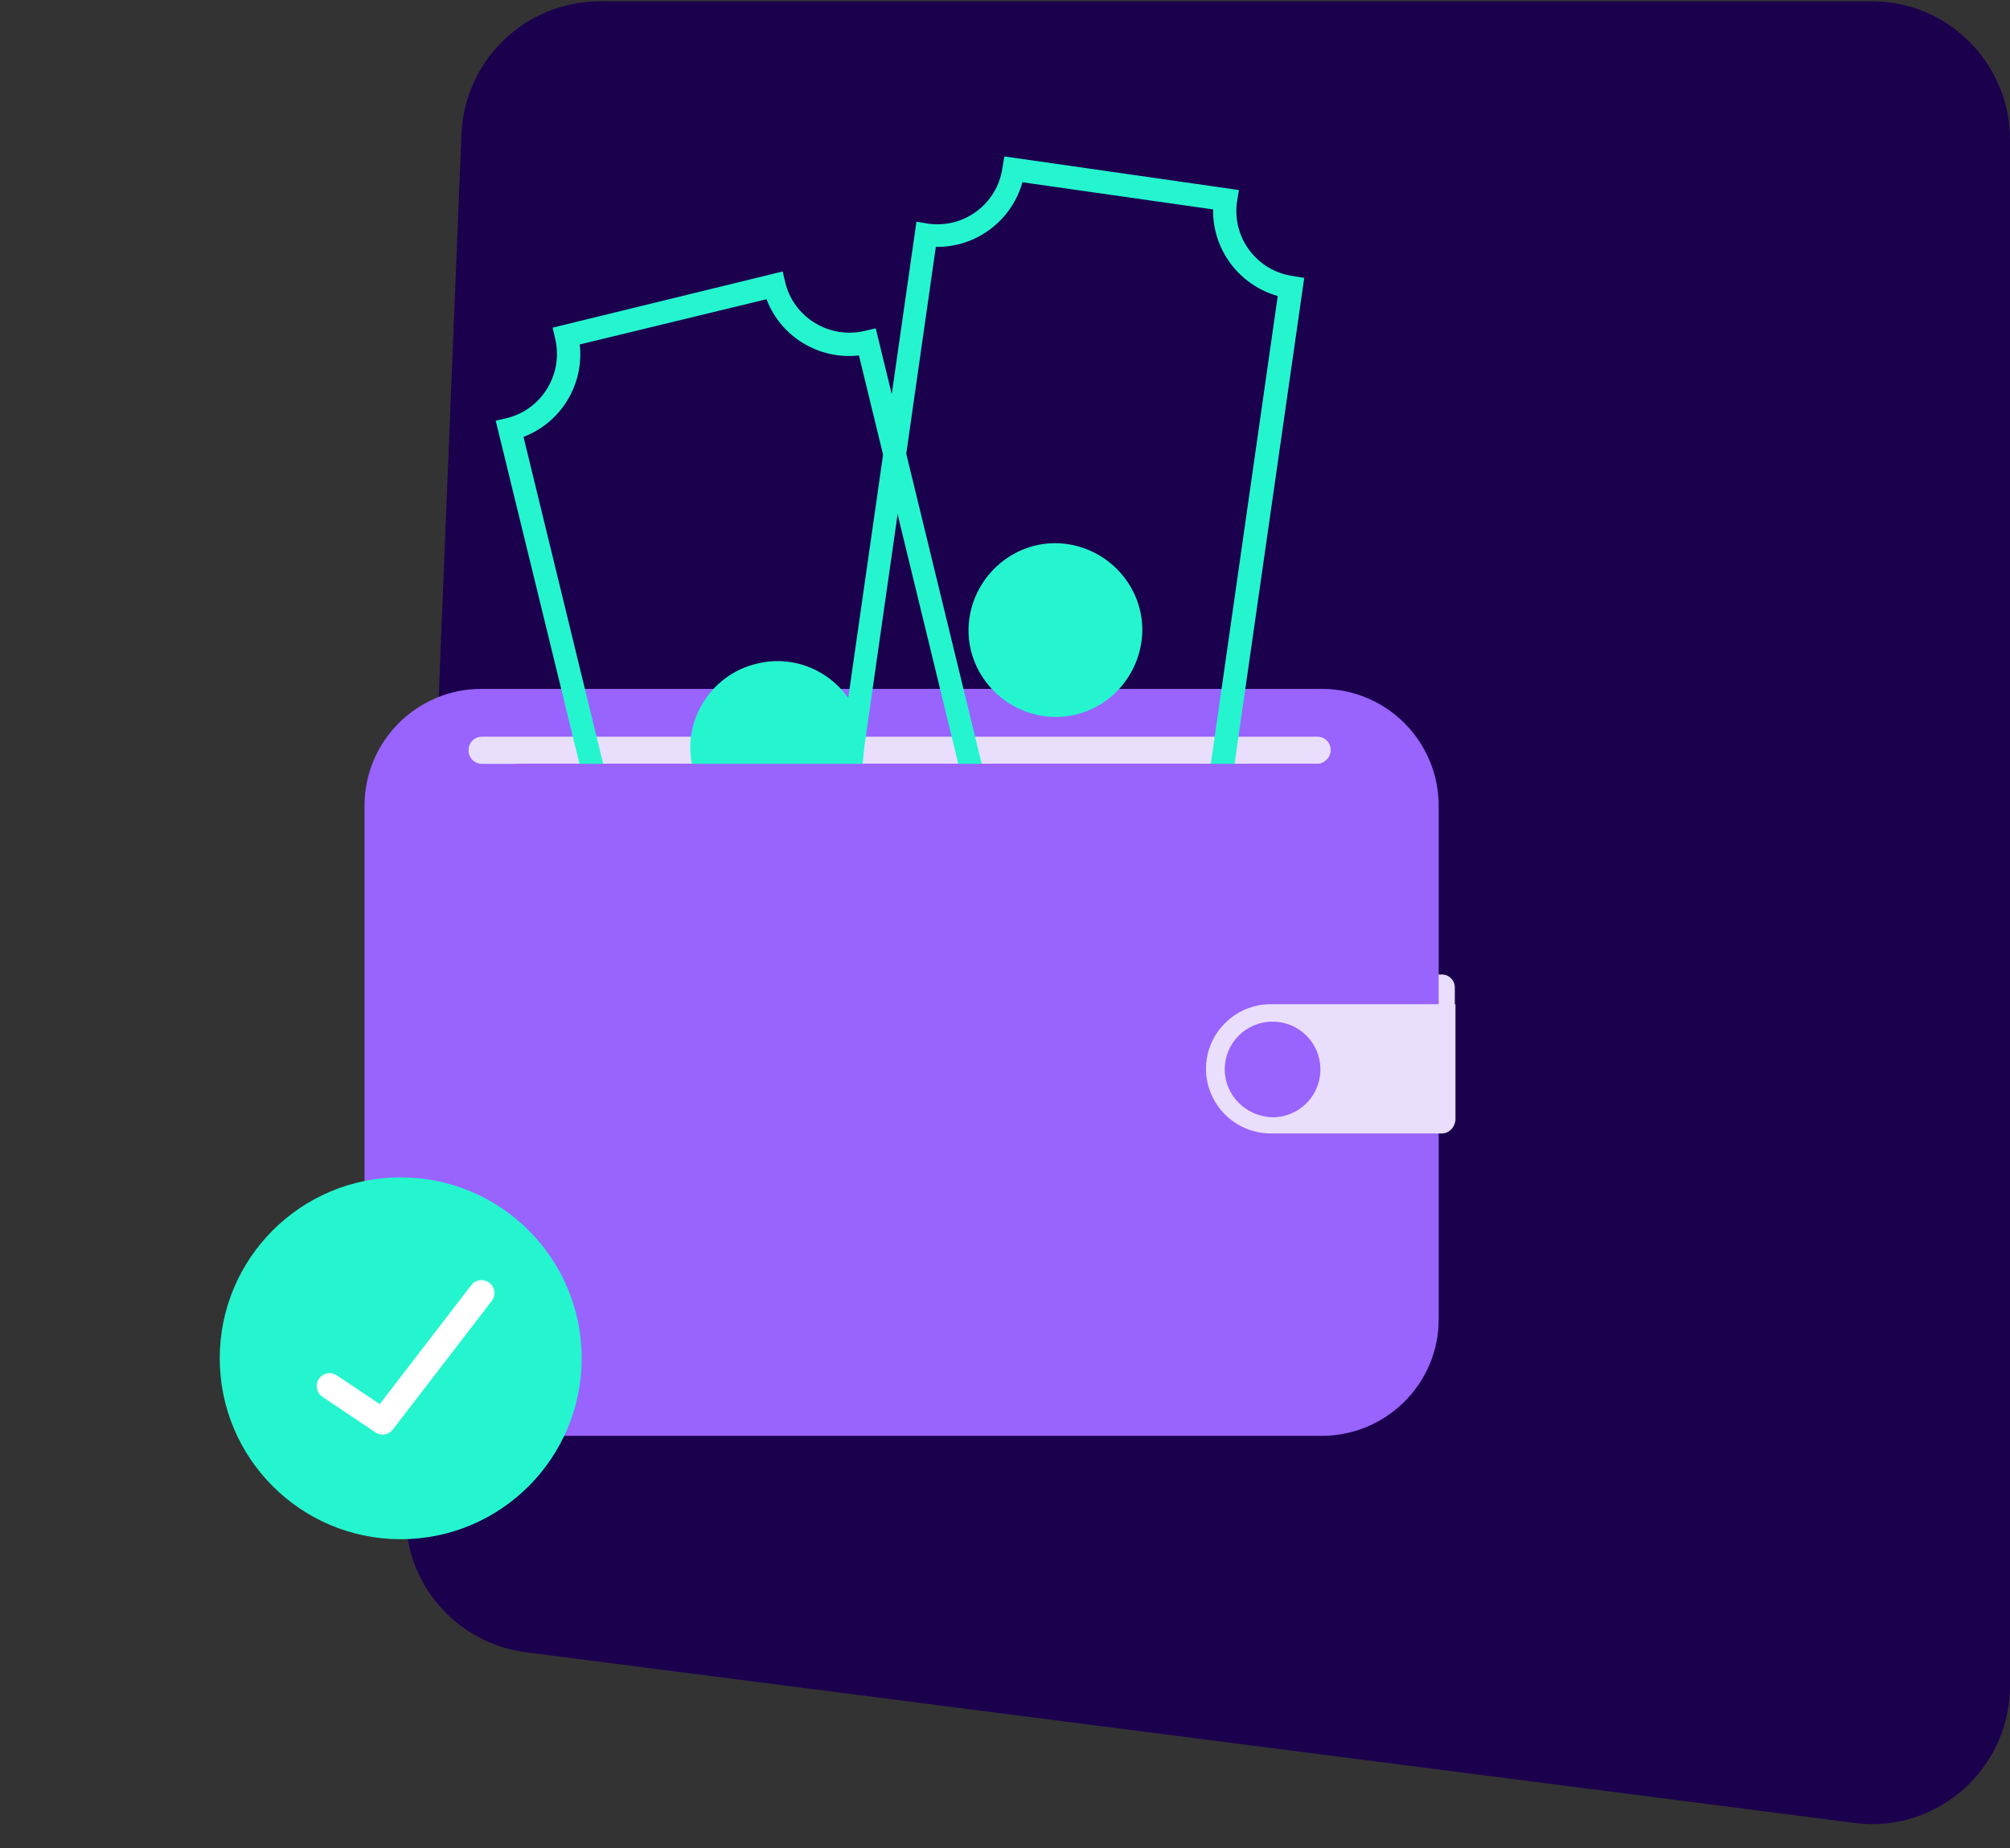 <svg width="311" height="286" viewBox="0 0 311 286" fill="none" xmlns="http://www.w3.org/2000/svg">
<rect x="0" y="0" width="311" height="286" fill="#333333" stroke="none"/>
<g clip-path="url(#clip0_951_6904)">
<path fill-rule="evenodd" clip-rule="evenodd" d="M92.8 0.209H289.7C301.4 0.209 311 9.809 311 21.61V260.909C311 272.709 301.4 282.309 289.6 282.309C288.7 282.309 287.8 282.209 286.9 282.109L81.4 255.709C70.4 254.309 62.3 244.709 62.8 233.609L71.4 20.709C71.9 9.309 81.3 0.209 92.8 0.209Z" fill="#1B004E"/>
<path fill-rule="evenodd" clip-rule="evenodd" d="M223.1 170.81H196.6C191.1 170.81 186.6 166.31 186.6 160.81C186.6 155.31 191.1 150.81 196.6 150.81H223.1C224.2 150.81 225.1 151.71 225.1 152.81V168.71C225.1 169.91 224.2 170.81 223.1 170.81Z" fill="#E9DEFC"/>
<path fill-rule="evenodd" clip-rule="evenodd" d="M204.5 222.209H74.5C64.5 222.209 56.4 214.109 56.4 204.109V124.709C56.4 114.709 64.5 106.609 74.5 106.609H204.5C214.5 106.609 222.6 114.709 222.6 124.709V204.209C222.6 214.109 214.5 222.209 204.5 222.209Z" fill="#9963FE"/>
<path fill-rule="evenodd" clip-rule="evenodd" d="M203.8 118.21H74.6C73.4 118.21 72.5 117.31 72.5 116.11C72.5 114.91 73.4 114.01 74.6 114.01H203.8C205 114.01 205.9 114.91 205.9 116.11C205.9 117.21 204.9 118.21 203.8 118.21Z" fill="#E9DEFC"/>
<path fill-rule="evenodd" clip-rule="evenodd" d="M121.9 185.21L150.7 178.21C149.8 171.91 153.4 165.71 159.3 163.51L132.9 55.01C126.7 55.709 120.8 52.109 118.6 46.309L89.7 53.309C90.4 59.51 86.8 65.409 81 67.609L107.4 176.01C113.7 175.41 119.8 179.11 121.9 185.21ZM155 180.71L119.2 189.41L118.8 187.41C117.4 181.81 111.9 178.51 106.5 179.81L104.8 180.21L76.7 65.109L78.4 64.71C83.8 63.41 87.2 57.91 85.9 52.41L85.5 50.709L121.1 42.01L121.5 43.709C122.8 49.109 128.3 52.51 133.8 51.209L135.5 50.809L163.5 165.91L161.8 166.31C156.3 167.61 153 173.11 154.3 178.61L155 180.71Z" fill="#25F5CE"/>
<path fill-rule="evenodd" clip-rule="evenodd" d="M123.4 128.809C116.2 130.609 108.9 126.109 107.2 118.909C105.4 111.709 109.9 104.409 117.1 102.709C124.3 100.909 131.6 105.409 133.3 112.609C135 119.809 130.6 127.009 123.4 128.809Z" fill="#25F5CE"/>
<path fill-rule="evenodd" clip-rule="evenodd" d="M139 162.609L168.4 166.809C169.9 160.609 175.6 156.309 181.9 156.309L197.7 45.809C191.7 44.109 187.6 38.609 187.7 32.41L158.2 28.209C156.5 34.209 151 38.309 144.8 38.209L129 148.709C135.1 150.409 139.3 156.209 139 162.609ZM171.4 170.809L135 165.609L135.4 163.609C136.2 157.909 132.4 152.709 126.8 151.909L125 151.609L141.8 34.309L143.6 34.609C149.2 35.41 154.3 31.509 155.1 26.009L155.4 24.209L191.7 29.41L191.4 31.209C190.6 36.809 194.5 41.91 200 42.709L201.8 43.01L185 160.209L183.2 159.909C177.6 159.109 172.5 163.009 171.7 168.509L171.4 170.809Z" fill="#25F5CE"/>
<path fill-rule="evenodd" clip-rule="evenodd" d="M161.4 110.809C154.1 109.709 148.9 102.909 150 95.609C151.1 88.309 157.9 83.109 165.2 84.21C172.5 85.309 177.7 92.109 176.6 99.409C175.5 106.709 168.8 111.909 161.4 110.809Z" fill="#25F5CE"/>
<path fill-rule="evenodd" clip-rule="evenodd" d="M79.9 209.909H214.6V118.209H79.9V209.909Z" fill="#9963FE"/>
<path fill-rule="evenodd" clip-rule="evenodd" d="M223.1 175.409H196.6C191.1 175.409 186.6 170.909 186.6 165.409C186.6 159.909 191.1 155.409 196.6 155.409H225.2V173.309C225.1 174.509 224.2 175.409 223.1 175.409Z" fill="#E9DEFC"/>
<path fill-rule="evenodd" clip-rule="evenodd" d="M189.5 165.509C189.5 161.409 192.8 158.109 196.9 158.109C201 158.109 204.3 161.409 204.3 165.509C204.3 169.609 201 172.909 196.9 172.909C192.8 172.809 189.5 169.509 189.5 165.509Z" fill="#9963FE"/>
<path d="M62 238.209C77.464 238.209 90 225.673 90 210.209C90 194.745 77.464 182.209 62 182.209C46.536 182.209 34 194.745 34 210.209C34 225.673 46.536 238.209 62 238.209Z" fill="#25F5CE"/>
<path d="M74.5 200.109L59.2 220.009L51 214.509" stroke="white" stroke-width="4" stroke-miterlimit="10" stroke-linecap="round" stroke-linejoin="round"/>
</g>
<defs>
<clipPath id="clip0_951_6904">
<rect width="311" height="285" fill="white" transform="translate(0 0.209)"/>
</clipPath>
</defs>
</svg>
